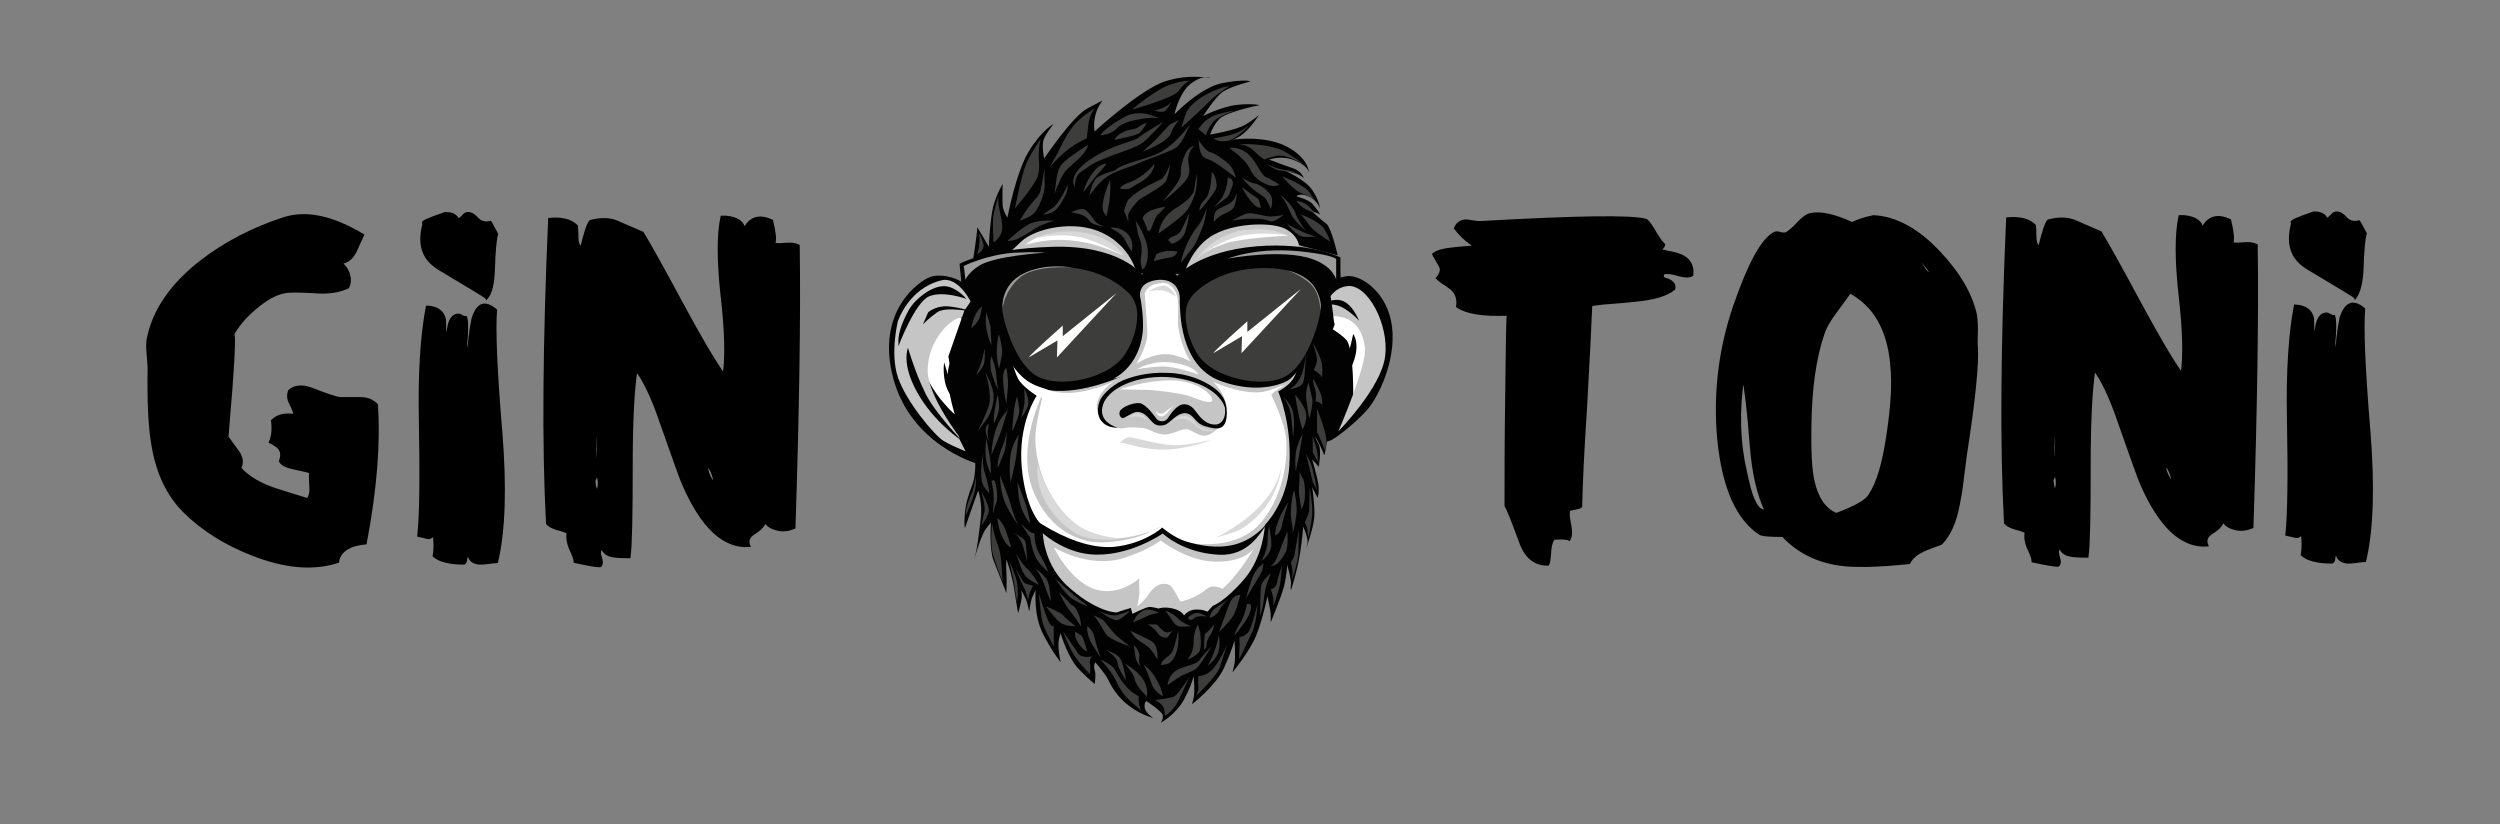 <?xml version="1.0" encoding="utf-8"?>
<!-- Generator: Adobe Illustrator 24.1.3, SVG Export Plug-In . SVG Version: 6.00 Build 0)  -->
<svg version="1.1" id="Ebene_1" xmlns="http://www.w3.org/2000/svg" xmlns:xlink="http://www.w3.org/1999/xlink" x="0px" y="0px"
	 viewBox="0 0 470 155" style="enable-background:new 0 0 470 155;" xml:space="preserve">
<rect x="0" y="0" width="470" height="155" fill="#808080" stroke="none"/>
<style type="text/css">
	.st0{stroke:#000000;stroke-width:0.5;stroke-miterlimit:10;}
	.st1{fill:#020202;}
	.st2{fill:#FFFFFF;}
	.st3{fill:#C6C5C5;}
	.st4{fill:#D9D9D9;}
	.st5{fill:#3D3D3C;}
	.st6{fill:#9C9C9A;}
</style>
<g>
	<path class="st0" d="M66.6,47.6c-0.6,1.1-1.5,1.7-2.6,1.8c0.7,0.5,1.2,1.2,1.5,2c0.3,0.9,0.3,1.8-0.1,2.6c-1.5,0.7-3.5,1.1-6,0.9
		c-3.2-0.2-5.2-0.2-5.9,0c-1.7,0.3-3.5,1.3-5.6,3.1c-1.9,1.6-3.3,3.3-4.2,5c0.5-1,0.2,5.4-1,19.2c0-0.1,0.6,0.8,2,2.7
		c0.8,1.1,0.9,2.2,0.4,3.1c1.2,1.4,3,2.6,5.5,3.6c0.7,0.3,3,1,7.2,2.3c0.5-0.5,0.7-1.3,0.6-2.4c-0.1-1.5-0.1-2.4,0-2.7
		c-0.3-0.2-1.4-0.4-3.2-0.8c-1.4-0.3-2.2-0.7-2.5-1.3c0.3-0.9,0.3-1.6,0-2.1c-0.2-0.5-0.9-1-1.9-1.5c0.5-1.1,0.6-2.5,0.4-4
		c1-1,2.4-1.3,4.2-1c0-0.5-0.3-1.3-0.8-2.3c-0.4-0.7-0.5-1.5-0.2-2.3c1-0.9,2.4-1,4.1-0.4c2.8,1.1,4.6,1.7,5.4,1.8h3.9
		c1.2,0,2.2,0.4,3,1.2c0.5,7.3-0.2,16-2.1,26c-3.1,0.3-4.9,1.5-5.2,3.5c-4.7,1.5-10,1-16.1-1.4c-5.1-2-9.4-4.7-12.8-8.1
		c-3-3-5-7.1-5.9-12.5c-0.6-3.4-0.8-8.2-0.7-14.5c0-0.4-0.1-1.3-0.2-2.7c-0.1-1-0.1-1.9,0-2.5c1-5.4,4.4-10.4,10.1-14.8
		c4.4-3.4,9.6-6.1,15.4-8c4.3-1.4,9.2-0.3,14.9,3.1C67.1,46.5,66.7,47.6,66.6,47.6z"/>
	<path class="st0" d="M93.2,58.3c-0.3,3.5,0,11.2,1,23.1c0.8,10.1,0.6,18.2-0.8,24.2c-0.3,0-0.9,0.1-1.7,0.2
		c-0.7,0.1-1.2,0.1-1.6,0.1c-1.1-0.1-1.8-0.6-2-1.7c-0.3,0-0.4,0.3-0.5,0.8c0,0.6-0.2,0.9-0.4,0.9c-2.7,0-4.6-0.5-5.6-1.4
		c0.2-1.1,0.2-2.5,0-4.3c-0.2,0.6-0.6,0.9-1.1,0.9c-0.1,0-0.4-0.1-0.8-0.2c-0.4-0.1-0.7-0.1-1-0.2c0.4-3.7,0.5-10.9,0.3-21.5
		c-0.2-9.2,0.3-16.3,1.3-21.5c1.9,0.1,3,0.9,3.3,2.4c0-0.3,0,1.2,0.1,4.2c0.1-0.2,0.4-1.2,0.7-3.1c0.3-1.3,0.9-2,1.8-2
		c0.2,0,0.4,0.1,0.7,0.3c0.2,0.1,0.5,0.2,0.7,0.2c0.2,0.8,0.2,2,0.1,3.6c-0.2,1.5-0.1,2.7,0.2,3.5c0.1-0.4,0.3-1.5,0.4-3.1
		c0.2-1.7,0.4-2.9,0.6-3.8C89.8,57.1,91.1,56.6,93.2,58.3z M91.5,56c-0.1-0.2-3-1.9-8.5-5.2c-1.6-0.9-2.7-2-3.2-3.2
		c-0.7-1.5-0.7-3.4-0.1-5.6c-0.6-0.2,0.8-0.8,4-1.9c1.3,0,2.1,0.4,2.4,1.3c0.2-0.1,0.5-0.3,0.9-0.7c0.3-0.4,0.6-0.6,1-0.6
		c0.6,0,1.2,0.4,1.8,1.1c0.6,0.6,1.4,0.8,2.3,0.6c0-0.3,0.4,0.5,1.3,2.2c-0.3,1-0.5,3.2-0.6,6.6C92.7,53.3,92.3,55.1,91.5,56z"/>
	<path class="st0" d="M142,41.1c0.9-0.3,2-0.1,3.1,0.4c0.5,2.1,0.7,3.5,0.4,4.3c0.3,0.2,1,0.2,2.1,0.1c1.1-0.1,1.9,0,2.5,0.3
		c0.2,13.7-0.1,31.3-0.8,53c-1,0.4-2.1,0.6-3.2,0.3c-1.2-0.3-1.9-0.8-2.3-1.6c-0.1,0.7-0.7,1.5-2,2.3c-1,0.6-1.4,1.4-1,2.4
		c-4.7,0.3-8.8-3.5-12.3-11.5c-0.5-1.1-1.9-5.1-4.3-11.9c-1.6-4.7-3.2-7.9-4.6-9.7c-0.6,3.8-0.9,9.9-0.9,18.2c0,9-0.1,14.7-0.4,17
		c-1.6,0-2.7-0.1-3.2-0.2c-1-0.2-1.6-0.7-1.9-1.5c-0.5,0.3-0.6,0.9-0.3,1.8c0.3,0.9,0.2,1.4-0.1,1.6c-0.8,0-2.4-0.3-4.7-0.8
		c0-0.4-0.3-1.3-0.9-2.5c-0.4-1-0.6-2-0.4-3c-0.2-0.1-0.9-0.4-2.1-0.7c-0.9-0.3-1.5-0.6-1.8-1c-0.8-15-0.6-34.1,0.4-57.2
		c2.3-0.2,4,0.2,5.1,1.3c0,0.1,0.1,0.8,0.1,2.1c0,1,0.3,1.8,0.8,2.1c0.7-3,1.3-4.7,1.7-5.1c1.9-0.5,3.7-0.5,5.2,0.2
		c3,1.3,4.6,2,4.6,2c1.4,2.3,3.9,6.8,7.5,13.5c3.1,5.7,5.6,10.1,7.8,13.2c0.5-3.2,0.4-8.3-0.4-15.1c-0.7-6.5-0.7-11.4,0-14.6h0.8
		c2.1,0.2,3.3,1,3.4,2.5C140.4,42.1,141.1,41.4,142,41.1z M112.1,92.2c0.1,0.2,0.3,0.1,0.4-0.3c0.3-1.1,0.1-2.2-0.4-3.3
		c0,0.8-0.1,1.3-0.4,1.7C111.7,91.3,111.9,91.9,112.1,92.2z M112.5,83c0-1.9-0.1-2.8-0.5-2.8c0,0.3,0,1.7-0.1,4.4
		c0,1.9,0.1,2.8,0.5,2.8C112.4,87.1,112.5,85.6,112.5,83z M132.8,87.4c0.1,1.5,0.7,2.8,1.7,3.8C134.2,89.1,133.6,87.8,132.8,87.4z"
		/>
</g>
<g>
	<g>
		<path class="st0" d="M311.2,43.8c0.6,1,1.1,1.7,1.6,2.2c-0.1,0.6-0.6,0.9-1.5,0.8c0.5,0.2,1.3,0.4,2.3,0.6
			c1.1,0.2,1.8,0.4,2.3,0.6c1.6,0.6,2.4,1.9,2.2,3.7c-0.5,0.3-1.3,0.3-2.4,0c-1.2-0.4-2.2-0.5-2.9-0.4c-0.3,0.4-0.3,0.7-0.2,0.9
			c0.1,0.1,0.4,0.3,0.9,0.4c1,0.4,1.4,1,1.2,1.7c-1.3,1.1-3.8,1.9-7.5,2.2c-0.6,0.1-2.1,0.2-4.4,0.4c-1.7,0.1-2.9,0.3-3.7,0.4
			c-0.2,4.5-0.5,11-1,19.6c-0.5,7.5-0.8,13.7-0.9,18.3c-0.2,0.2-0.6,0.3-1.2,0.4c-0.6,0.1-1,0.2-1.1,0.4c-0.1,0.6,0,1.6,0.3,3
			c0.2,1.2,0.1,2-0.3,2.6c0.3-0.3-0.5-0.5-2.7-0.4c-0.4,0.3-0.7,1.1-0.8,2.2c-0.1,1.5-0.2,2.4-0.4,2.7c-2.5,0-4.2-1.4-5.2-4.3
			c-1.5-4.1-2.4-6.3-2.7-6.7c0-5.5,0-11.8,0.1-18.6c0.1-9.7,0.2-15.5,0.3-17.4c-4.6,0.2-7.8-0.3-9.5-1.5c0.2-1.4-0.2-2.6-1.2-3.4
			c-0.2-0.1-0.6-0.5-1.3-0.9c-0.6-0.4-1-0.7-1.3-1c0.7-0.8,0.9-1.6,0.6-2.2c-0.9-1.6-1.4-2.4-1.3-2.3c0.7-0.6,2.1-0.9,4.1-1.1
			c2.3-0.2,3.6-0.3,3.8-0.4c-1.7-1-2.9-2.2-3.8-3.4c0.4-1,1.2-1.4,2.1-1.4c0.2,0,0.7,0.1,1.3,0.2c0.6,0.1,1,0.1,1.4,0.1
			c18-1,28.3-1.2,31.1-0.4C310,41.8,310.5,42.6,311.2,43.8z"/>
		<path class="st0" d="M364.6,47.5c3.6,3.8,5.9,7.7,6.8,11.6c0.1,0.6,0.2,1.5,0.2,2.8c0,1.6-0.1,2.7,0,3.4
			c0.2,3.3-0.5,10.1-2.1,20.4c-0.1,0.8-0.3,2.4-0.6,4.7c-0.2,1.9-0.5,3.4-0.7,4.4c-0.6,3.3-1.7,5.8-3.3,7.4
			c-0.3,0.1-0.9,0.3-1.7,0.6c-0.7,0.3-1.3,0.5-1.7,0.7c-1.2,0.6-2.1,1.3-2.6,2.3c-5.9,0.6-10.2,0.7-13,0.3
			c-4.3-0.6-7.9-2.4-10.7-5.4c-2.2,0-3.6-0.1-4.2-0.3c-4.4-2.8-7-8.8-7.9-17.7c-0.8-8.6,0.2-17,3-25.2c2.8-8.1,5.3-12.6,7.6-13.7
			c0.2-0.1,0.5-0.1,1.1,0.1c0.5,0.1,0.9,0.1,1.2-0.1c0.6-0.4,1.4-1.1,2.3-2.1c0.8-0.8,1.5-1.3,2.1-1.4c1.9-0.4,4.5,0.2,7.8,1.7
			c0.8-0.4,2.1-0.9,4-1.3C356.4,40.9,360.6,43.2,364.6,47.5z M329.5,93.6c0.7,1.8,1.5,2.6,2.5,2.4c-1.4-2.9-2.4-7-2.8-12.3
			c-0.5-6.5-1-10.8-1.5-13c-1,6.6-0.8,12.6,0.5,18.1C328.7,91.1,329.1,92.7,329.5,93.6z M354.9,81.8c0.8-5.3,1.1-9.7,0.7-13.4
			c-0.6-6.5-3.2-11-7.8-13.5c-0.3,0.4-1.2,1.7-2.7,3.7c-1.2,1.6-2,3-2.4,4.3c-1.5,4.4-2.3,10.1-2.4,16.9c-0.1,4.9,0.1,8.3,0.5,10.3
			c0.7,3.4,2.1,5.6,4.4,6.6c3.5-1.3,5.7-2.5,6.3-3.6C353,90.9,354.1,87.2,354.9,81.8z M361.8,49.6c-0.7-0.9-1.3-1.3-1.8-1.3
			c0.4,0.3,0.9,0.9,1.5,1.9c0.5,0.9,1.1,1.4,1.8,1.7C363,51.2,362.5,50.4,361.8,49.6z"/>
		<path class="st0" d="M416.1,41c0.9-0.3,2-0.1,3.1,0.4c0.5,2.1,0.7,3.5,0.4,4.3c0.3,0.2,1,0.2,2.1,0.1c1.1-0.1,1.9,0,2.5,0.3
			c0.2,13.7-0.1,31.3-0.8,53c-1,0.4-2.1,0.6-3.2,0.3c-1.2-0.3-1.9-0.8-2.3-1.6c-0.1,0.7-0.7,1.5-2,2.3c-1,0.6-1.4,1.4-1,2.4
			c-4.7,0.3-8.8-3.5-12.3-11.5c-0.5-1.1-1.9-5.1-4.3-11.9c-1.6-4.7-3.2-7.9-4.6-9.7c-0.6,3.8-0.9,9.9-0.9,18.2c0,9-0.1,14.7-0.4,17
			c-1.6,0-2.7-0.1-3.2-0.2c-1-0.2-1.6-0.7-1.9-1.5c-0.5,0.3-0.6,0.9-0.3,1.8c0.3,0.9,0.2,1.4-0.1,1.6c-0.8,0-2.4-0.3-4.7-0.8
			c0-0.4-0.3-1.3-0.9-2.5c-0.4-1-0.6-2-0.4-3c-0.2-0.1-0.9-0.4-2.1-0.7c-0.9-0.3-1.5-0.6-1.8-1c-0.8-15-0.6-34.1,0.4-57.2
			c2.3-0.2,4,0.2,5.1,1.3c0,0.1,0.1,0.8,0.1,2.1c0,1,0.3,1.8,0.8,2.1c0.7-3,1.3-4.7,1.7-5.1c1.9-0.5,3.7-0.5,5.2,0.2
			c3,1.3,4.6,2,4.6,2c1.4,2.3,3.9,6.8,7.5,13.5c3.1,5.7,5.6,10.1,7.8,13.2c0.5-3.2,0.4-8.3-0.4-15.1c-0.7-6.5-0.7-11.4,0-14.6h0.8
			c2.1,0.2,3.3,1,3.4,2.5C414.5,42,415.2,41.3,416.1,41z M386.2,92.1c0.1,0.2,0.3,0.1,0.4-0.3c0.3-1.1,0.1-2.2-0.4-3.3
			c0,0.8-0.1,1.3-0.4,1.7C385.9,91.2,386,91.8,386.2,92.1z M386.6,82.8c0-1.9-0.1-2.8-0.5-2.8c0,0.3,0,1.7-0.1,4.4
			c0,1.9,0.1,2.8,0.5,2.8C386.5,86.9,386.6,85.5,386.6,82.8z M406.9,87.2c0.1,1.5,0.7,2.8,1.7,3.8C408.3,89,407.7,87.7,406.9,87.2z"
			/>
		<path class="st0" d="M444.4,58.1c-0.3,3.5,0,11.2,1,23.1c0.8,10.1,0.6,18.2-0.8,24.2c-0.3,0-0.9,0.1-1.7,0.2
			c-0.7,0.1-1.2,0.1-1.6,0.1c-1.1-0.1-1.8-0.6-2-1.7c-0.3,0-0.4,0.3-0.5,0.8c0,0.6-0.2,0.9-0.4,0.9c-2.7,0-4.6-0.5-5.6-1.4
			c0.2-1.1,0.2-2.5,0-4.3c-0.2,0.6-0.6,0.9-1.1,0.9c-0.1,0-0.4-0.1-0.8-0.2c-0.4-0.1-0.7-0.1-1-0.2c0.4-3.7,0.5-10.9,0.3-21.5
			c-0.2-9.2,0.3-16.3,1.3-21.5c1.9,0.1,3,0.9,3.3,2.4c0-0.3,0,1.2,0.1,4.2c0.1-0.2,0.4-1.2,0.7-3.1c0.3-1.3,0.9-2,1.8-2
			c0.2,0,0.4,0.1,0.7,0.3c0.2,0.1,0.5,0.2,0.7,0.2c0.2,0.8,0.2,2,0.1,3.6c-0.2,1.5-0.1,2.7,0.2,3.5c0.1-0.4,0.3-1.5,0.4-3.1
			c0.2-1.7,0.4-2.9,0.6-3.8C441,57,442.4,56.4,444.4,58.1z M442.8,55.9c-0.1-0.2-3-1.9-8.5-5.2c-1.6-0.9-2.7-2-3.2-3.2
			c-0.7-1.5-0.7-3.4-0.1-5.6c-0.6-0.2,0.8-0.8,4-1.9c1.3,0,2.1,0.4,2.4,1.3c0.2-0.1,0.5-0.3,0.9-0.7c0.3-0.4,0.6-0.6,1-0.6
			c0.6,0,1.2,0.4,1.8,1.1c0.6,0.6,1.4,0.8,2.3,0.6c0-0.3,0.4,0.5,1.3,2.2c-0.3,1-0.5,3.2-0.6,6.6C444,53.2,443.5,54.9,442.8,55.9z"
			/>
	</g>
</g>
<g>
	<path class="st1" d="M183.5,87.1c0,0-12.3-3.5-15.6-16.1c-3.3-12.6,5-18.2,6.9-18.9s5.2-0.1,7.2,1.8c2,1.9,2.4,3.1,2.4,3.1
		s-2,2.5-2.1,4c-0.1,1.5-0.1,1.5-0.1,1.5l2.3-1.5c0,0,0.6,2.1,0,5s-2.3,7.2-2.3,7.2l2.5-3.8c0,0,0.9,4.9,0,7.8s-2.1,4.9-2.2,5.9
		c-0.2,0.9-0.2,0.9-0.2,0.9l2.8-4L183.5,87.1z"/>
	<path class="st1" d="M246.8,63.2c0,0,1.3-3.8,1.6-5.6c0.3-1.8,0.3-3.3,0.3-3.3s2.3-2.3,4.8-2.4c2.5-0.1,7.4,3.1,8.2,9.5
		s-2.6,13.4-4.8,15.8c-2.2,2.4-5.2,4.7-6.2,5.3c-0.9,0.6-1.8,0.6-1.8,0.6s0.1-2.8-0.3-4.2c-0.3-1.4-1.3-3.1-1.3-3.1s1.7,1.3,1.9,1.8
		c0.3,0.5-0.3-3-1-4.8c-0.8-1.8-1.6-2.6-1.6-2.6l2.3,1.9c0,0-0.1-4.3-0.8-5.8C247.6,64.7,246.8,63.2,246.8,63.2z"/>
	<path class="st2" d="M179.5,77.9c-0.3-0.2-6-5.5-6-10.3s4.1-8.8,5.6-8.9c1.5,0,2.9,2.9,2.6,4.7c-0.4,1.8-2.9,3-3.4,5.9
		C177.7,72.2,179.5,77.9,179.5,77.9z"/>
	<path class="st2" d="M251.6,59.4c0,0,5.5,0.3,5.8,5.4s-3,10.3-3,10.3s0.2-9.6-1.3-11.2c-1.4-1.6-4.4-2.8-4.8-4
		C248,58.8,251.6,59.4,251.6,59.4z"/>
	<path class="st3" d="M168.8,60.4c0,0-1.5,6,0,10.5c1.5,4.5,6.8,10.9,8.6,12c1.8,1.1,5.5,2.5,5.5,2.5s-8.6-10.1-8.5-15.9
		c0.1-5.8,4.7-10,6.5-9.8c1.8,0.2,1.8-2.6,1.8-2.6s-2.4-5.2-5.7-4.4C170.8,54.2,168.8,60.4,168.8,60.4z"/>
	<path class="st3" d="M248.4,59.7c0,0,0.9-5.4,4.8-5.9c3.9-0.6,8,7.3,7.2,13.2c-0.7,5.9-8.8,14.1-8.8,14.1s5.5-12.6,5-15.8
		C255.6,57.5,248.4,59.7,248.4,59.7z"/>
	<path class="st1" d="M181.7,56.2c0,0-1.9-2.3-4.1-2.4c-2.3-0.1-5.4,2.2-6.7,4.4c-1.3,2.3-2,4.5-2,5.7s0,1.2,0,1.2s3.1-8.3,5.8-9.4
		S181.7,56.2,181.7,56.2z"/>
	<path class="st1" d="M170.7,65.4c0,0-1.3,2.9,1.7,8.3c3.2,5.8,8.5,9.2,8.5,9.2s-5.2-5.3-7-9.1C172,69.9,170.7,65.4,170.7,65.4z"/>
	<path class="st1" d="M174.5,58.7c0,0,1.5-1.3,3.8-1.1c2.3,0.2,5,1.1,5,1.1s-5.4-1.2-7.1,0c-1.7,1.2-2.7,2.3-2.7,2.3L174.5,58.7z"/>
	<path class="st1" d="M248.4,57.6c0,0,1.7-1.7,3.8-1.1c2.1,0.6,3.3,3.8,3.3,3.8s-0.8-1-2.6-2.2C250.4,56.5,248.4,57.6,248.4,57.6z"
		/>
	<path class="st1" d="M177.5,68.1c0,0-0.5,3.2,0.9,5.7c1.4,2.4,3.3,2,3.3,2s-1.6-1.6-2.4-2.8C178.5,71.8,177.5,68.1,177.5,68.1z"/>
	<path class="st1" d="M254.4,62.8c0,0,1.4,1.7,0,5.4c-1.4,3.6-3.6,4.4-3.6,4.4s1.6-3,2.3-4.9S254.4,62.8,254.4,62.8z"/>
	<path class="st1" d="M185.9,59.5c0-0.4,0-6.1,2.4-8.5c2.5-2.4,14.7-2.9,16.4-2.5c1.8,0.4,6,2,9.2,5.5c3.1,3.5,3.7,9,3.7,9l-4,10.8
		l-10.4,5.7h-6.4l-6.9-8L185.9,59.5z"/>
	<path class="st1" d="M225.6,70.5l-4.7-9.8c0,0,0-7.5,4.1-9.7c4.1-2.2,15.6-5.4,20.5-3.9c4.9,1.5,5,13.2,5.4,13.8
		c0.4,0.6-8.7,15.3-10.7,15.6C238.2,76.8,225.6,70.5,225.6,70.5z"/>
	<path class="st3" d="M193.7,101.5c-0.1,0.3,8.7,12.6,11.5,14.1s20.2,0.8,20.2,0.8l12.6-9.8l1.7-7l-1.5-0.5h-0.5
		c0,0-2.6,2.5-4.5,2.8c-1.9,0.4-5.8,0.8-7.9,0.3c-2.1-0.4-5-1.5-5.7-1.9c-0.7-0.4-1.2-0.8-1.2-0.8s-2.4,1.7-3.9,2.3
		c-1.5,0.6-5.1,1.9-8.4,1.9c-3.3-0.1-6.3-1.1-7.4-1.5c-1.1-0.4-4.6-2.3-4.6-2.3L193.7,101.5z"/>
	<path class="st3" d="M188.2,94.8c0,0-0.1-10.3,0-11.9c0.1-1.7,3.6-6,3.6-6l-3.6-4.9v-4.5l0.9-1.3c0,0,2,6.4,8.4,7.2
		c6.2,0.7,13.2-2.6,13.8-2.8c0,0,1.4-2,8.8-1.2c5.1,0.6,7.7,5.7,11,6.4c3.3,0.7,9.4-2.7,11.5-4.3c1.7-1.4,1.9-2.4,1.9-2.4l1.4,3.4
		l-1.3,5.7l-0.1,14.5l-2.5,9.4l-6.4,5.7l-5.9,1.9l-19.7,3.6l-11.9-3.4l-6.5-6.4l-2.9-4.8L188.2,94.8z"/>
	<path class="st3" d="M209.3,71.2c0,0,4.7-2,5.5-8.5c0.4-3.4-0.6-8.4-1.3-10.1c-0.6-1.7,5.4-0.9,6-0.8c0.5,0.1,2.8,0.4,2.8,0.4
		s-0.6,3.7-0.5,4.8c0.1,1.1-0.2,11.7,7.6,14.6c7.6,2.8,12.6,0.2,13.2-0.4c3.4-3.2,2.8-5.5,2.8-5.5v5.1l-4.3,4.9l-4.4,1.5h-4.6
		l-8.9-5.8l-6.4-1.7L209.3,71.2z"/>
	<path class="st3" d="M190,44.9l-1.6,4c0,0,15.5-2.8,21.1,0.4c2.6,1.5,4,3.4,4,3.4l0.4-6.2l-7.6-5.2l-9.2-1.6L190,44.9z"/>
	<path class="st3" d="M220.8,45.4c0,0.2,1.4,7.2,1.4,7.2s8.5-6.3,15.6-6.2c5.5,0.1,7.3-0.1,7.3-0.1l-1.9-4.5l-7.6-3.4l-7.4,1.3
		L220.8,45.4z"/>
	<path class="st2" d="M226,47.8c0.2-0.2,4.6-4,7.3-4.4c4.5-0.6,8.9,0.9,8.9,0.9s-8.4,0.4-11.6,1.4c-4.4,1.4-5.6,3-5.6,3L226,47.8"/>
	<path class="st2" d="M192.8,46c0,0,3.5-3.5,10.9-1.6c4.5,1.1,7.2,3.6,7.2,3.6s-5.4-3-12-2.9C196,45.1,192.8,46,192.8,46z"/>
	<path class="st4" d="M194.8,44.8c0,0,4.3-2.3,10.2-0.8c4.8,1.2,6.3,4.1,6.3,4.1s-4.4-2.5-7.7-3.4C199,43.6,194.8,44.8,194.8,44.8z"
		/>
	<path class="st4" d="M225,48.7c0,0,2.7-4.3,8.3-5.3c5.5-1,8.6,0.8,8.6,0.8s-6.5-1-10.8,0.8C226.8,46.8,225,48.7,225,48.7z"/>
	<path class="st2" d="M198.1,102.9c0,0,6.6,4.1,13.2,2c4.7-1.5,6.9-3.3,6.9-3.3s4.9,3.9,10.3,4c6.8,0.1,7.8-3.5,7.8-3.5
		s-2.8,5.4-6.5,8.6c0,0-1.6-1-2.9,0c-2.4,2-5,2.4-5,2.4s-1.4-2.8-2-3.1c-1.2-0.6-2.7-0.1-3.8,1.5c-1,1.6-2.3,2.5-2.3,2.5
		s0.5-2.1,0.4-3.2c-0.1-1.1,0-2.1,0-2.1s-3.6,3.5-8.3,2.1C201.2,109.3,198.1,102.9,198.1,102.9z"/>
	<path class="st2" d="M213.6,68.4c0,0,2.2-3.3,2.1-5.9c-0.1-2.6-0.5-7.3-0.5-7.3s0.4-1.6,2.5-1.9c1.3-0.2,2.1-0.3,3.2,1.4
		c1,1.6,0.4,4.5,0.6,6.6c0.4,3,1.6,5.7,2.3,6.6c0.3,0.3-2.5-1.5-5.1-1.3C216.2,66.7,213.6,68.4,213.6,68.4z"/>
	<path class="st2" d="M210.5,73.2c0,0,4.7-1.7,9.7-1.7c5,0,8,2.9,7.7,3.8c-0.3,0.9-3.8-0.7-4.5-0.9c-0.6-0.3-6.1-1.1-7.7-1.1
		S210.5,73.2,210.5,73.2"/>
	<path class="st2" d="M213.8,69.4c0,0,2.7-1.8,6.8-1.2c4.1,0.6,4.7,2.2,4.7,2.2s-4.4-1.6-6.9-1.5C215.9,69,213.8,69.4,213.8,69.4z"
		/>
	<path class="st2" d="M195.6,99.1c0,0-9.5-9.9-6.1-18.1s0.7-12.6,0.7-12.6s1.7,3.2,5.1,4.3c7.1,2.3,8.7,4.6,11.9,5.8
		c0.6,0.2,1,1.2,1.8,1.9c1.8,1.7,4.6,3.6,9.4,3.6c9.5,0,9.7-2.7,13.8-6.8c2.9-2.9,6.7-5.3,10.5-2.3c2.7,2.1-0.8,22.2-3.8,23.7
		c-3,1.5-4.7,5-11.1,4.4c-6.4-0.6-9.4-3.9-9.4-3.9s-1.5,3.4-9,4.2C202,104.2,195.6,99.1,195.6,99.1z"/>
	<path class="st2" d="M205.4,79.5"/>
	<path class="st2" d="M207.7,79.6c0,0,2.1,1.2,3.5,0.9c1.4-0.3,2.9-0.1,3.8,0c1,0.1,2.4,1.2,4,1.2c1.7-0.1,2.5-0.9,3.9-1
		s2.8,2.2,5,0.7c1.6-1.1,2.6-3,2.6-3l-4.3,8.5l-12.3,1.6l-3.3-0.9l-2.3-2.5l-0.6-1.5V79.6z"/>
	<path class="st3" d="M194.2,92.2c2.5,6.3,6.8,8.7,10.2,9.5s9.3-0.4,11.3-1.5s2.4-1.1,2.4-1.1s-11.9,6.1-18.1-2.3
		c-6.2-8.2-5.4-15-5.2-16.4c0.3-2.2,1.4-6.8,1.4-6.8l0,0C196.2,73.7,190.9,83.8,194.2,92.2z"/>
	<path class="st3" d="M222.6,101.9c0,0,9.3,2.2,14.3-3.5c5-5.7,5.4-13.9,4.7-17.2s-3.1-8-3.1-8l2-0.4c0,0,4.5,7.1,3.1,15.9
		c-1.4,8.7-5.2,13-10.2,14.3C228.3,104.2,222.6,101.9,222.6,101.9z"/>
	<path class="st2" d="M193.3,71.8c0,0,4.2,2.8,9.6,1.9c5.6-1,7.6-2.7,7.6-2.7s-2.6,1.4-3.6,3.2c-2.8,4.9,3.6,6.7,3.6,6.7l-9.8-0.2
		l-3.1-3.9L193.3,71.8z"/>
	<path class="st2" d="M229.3,80.9c0,0,1.9-1.8,1.3-4.6c-0.6-2.8-2.5-4.5-2.5-4.5s6.5,3,10.5,1.6c1.8-0.7,3-1.1,3-1.1
		s-2.4,1.5-2.5,1.8c-0.1,0.3-0.6,1.3-0.6,1.3l-2.4,4.5L229.3,80.9z"/>
	<path class="st2" d="M217.2,77.3c0,0,0.4,0.9,1,1s1.2-0.6,1.5-1s1.1-1.1,1.1-1.1s-1.4,0.9-1.7,1.2s-0.8,0.5-1.3,0.3
		C217.4,77.4,217.2,77.3,217.2,77.3z"/>
	<path class="st4" d="M223.2,47.4c0,0,2-0.5,2.2-1.7c0.3-1.2-0.4-2.2-0.4-2.2s0.4,0.8-0.2,1.9C224.3,46.7,223.2,47.4,223.2,47.4z"/>
	<path class="st4" d="M195.1,87.3c0,0-1.4,7,6.7,12.7c3.2,2.2,9,1.3,9.4,1.3c0.4,0-5.2-0.2-8.5-2.5
		C197.1,94.8,195.1,87.3,195.1,87.3z"/>
	<path class="st4" d="M228.5,101.1c0,0,3.9-1,5.1-1.8C241,94.5,241,87,241,87s0,6.3-9,12.1C229.4,100.8,228.5,101.1,228.5,101.1z"/>
	<path class="st4" d="M212.1,78.4c0,0,1.1-0.7,2-0.6c0.8,0.1,1.8,1.2,1.8,1.2s-1-0.6-2-0.7C212.9,78.3,212.1,78.4,212.1,78.4z"/>
	<path class="st4" d="M220.4,79c0,0,1.6-1,2.5-0.8s1.4,0.7,1.8,1.3s1.6,1.2,2.6,1.3c1,0.1,1,0.1,1,0.1s-1.2,0.5-2.5-0.2
		c-1.3-0.7-1.7-1.6-2.7-1.8C222.2,78.5,220.4,79,220.4,79z"/>
	<path class="st4" d="M215.9,54.8c0,0,1.5-1,2.7-1.1c1.6,0,2.5,2.1,2.5,2.1s-1.4-1.1-2.7-1.2S215.9,54.8,215.9,54.8z"/>
	<path class="st4" d="M210.5,83.3c0,0,0.2-0.2,1.6,0.2c1.4,0.4,5.1,1.5,9.5,0.8c4.3-0.7,6-1.6,6-1.6s-4.1,1.1-7,1
		c-2.9-0.1-7.5-1.5-8.3-1.5C211.5,82.2,210.5,83.3,210.5,83.3z"/>
	<path class="st1" d="M193.2,97.4c0,0,4.6,6.1,11.7,6.8c7.1,0.7,13.7-3.9,13.7-3.9s3.8,3.7,10.7,4c5.4,0.2,7.7-4.2,8.6-5.4
		c0.2-0.4,0.1-0.3,0.1-0.3s-2.1,2.7-5.6,3.7c-3.5,1-7.1,0.2-9.4-0.5c-2.3-0.7-4.5-2.6-4.5-2.6s-3.3,3-9,3.6
		c-4.4,0.4-9.3-1.6-13.4-4.1c-1.3-0.8-2-1.1-3-2.4L193.2,97.4z"/>
	<path class="st1" d="M214.8,52.4c0,0,1.2-1.5,2.7-1.6c1.5-0.1,3.3,1.5,3.3,1.5s-2-1-3.1-0.7C216.6,51.9,214.8,52.4,214.8,52.4z"/>
	<path class="st1" d="M183.3,85.9c0,0,0.3,3.1-0.5,5.2c-0.8,2.1-1.3,3.8-1.4,5.5c-0.2,1.8,0,2.7,0,2.7s1.5-4.3,2-5.7
		c0.5-1.4,0.5-1.4,0.5-1.4s0.8,2.3,0.5,5.1c-0.3,2.8-0.7,5.7-1,6.9c-0.3,1.2-0.3,1.2-0.3,1.2s1.2-4.5,2.2-5.9c1-1.3,1-1.3,1-1.3
		s-0.4,4.9,0.5,7.2s2.4,6.1,2.4,6.1s0.1-2.3,0-4c-0.1-1.8,0-2.3,0-2.3s1.1,2.7,1.6,6.4c0.6,3.7,0.6,3.7,0.6,3.7s0.8-2.6,0.7-3.5
		s-0.2-0.9-0.2-0.9s1,1.4,1.3,2.8c0.3,1.3,0.3,1.3,0.3,1.3s0.2-1.9,0.6-2.8c0.4-0.8,0.6-1.3,0.6-1.3s-0.4,4.7,1.3,8.1
		c1.7,3.4,3.4,5.5,3.4,5.5s-0.3-1.3-0.4-2.8s0.4-2.6,0.4-2.6s1.4,4.7,3.5,6.8c2.1,2.1,2.9,2.7,2.9,2.7s0.3-1.8,0-2.6
		c-0.3-0.8,0.1-1.5,0.1-1.5s1.9,2.1,2.5,3.4c0.6,1.3,1.9,3.4,4,4.9c2.1,1.6,4.4,2.2,4.4,2.2s-1.5-1-1.6-2c-0.1-1,0.3-1.2,0.3-1.2
		s3,1.9,3.1,2.7c0.1,0.8-0.4,1.4-0.4,1.4s2.9-1.6,4.4-4.4s1.8-4.4,1.8-4.4s0.3,2.9,0,4.1c-0.3,1.2-0.3,1.2-0.3,1.2s4.5-3.5,6-6.8
		s2-5.2,2-5.2s0.2,3.3,0,4.3c-0.2,1-0.4,1.7-0.4,1.7s3.2-3.8,4.5-7c1.3-3.3,2.1-7.5,2.1-7.3c0,0.3,0.6,2.7,0.6,3.5
		c0,0.8,0,1.4,0,1.4s2-4.8,2.5-6.8c0.5-2,0.6-4,0.6-4s0.8,2.8,0.7,3.6s0,1.2,0,1.2s0.9-2.7,1.5-5.8c0.6-3.1,0.8-6.2,0.8-6.2
		s1,2.2,0.8,3.1s-0.2,0.9-0.2,0.9s1.4-3.9,1.5-6s-0.4-5.4-0.4-5.4l1,2c0,0,0.5-1.3,0-3.4c-0.5-2.1-1-3.8-1-3.8s1.2,1.2,1.2,1.4
		c0,0.3,0.6-3.3,0-4.3c-0.6-1-0.6-1.4-0.6-1.4s1.5,2.7,1.6,3.4s0.8-3.4,0.7-4.8s1.2-8.4,1.1-8.9s-1.2-7.7-1.2-7.7l-2.6-1.5
		c0,0-0.8,2.4-1.6,3.1c-0.8,0.8-0.8,0.8-0.8,0.8s-0.3,2.8-1.2,4.4c-0.8,1.6-3,2.7-3,2.7s2.6,5.9,2.1,13.9c-0.4,7-4.6,11.2-4.6,11.2
		s-0.2,5.9-3.9,10.2s-5.9,5-5.9,5L227,115c0,0-0.9-0.5-2.3-0.4s-2.1,1.1-2.1,1.1s-0.4-0.9-2.1-1.3c-1.7-0.4-2.7,0-2.7,0
		s-1.1-0.3-1.7-0.3s-3.2,1.3-3.2,1.3l-0.3-1.1c0,0-2.1,0.6-2.5,0.8c-0.4,0.2-4.4-0.3-9.5-5c-5-4.7-4.6-11.2-4.6-11.2
		s-3.1-2.5-3.9-10.9c-0.8-8.4,2.8-13.6,2.8-13.6s-2.9-1.8-3.6-3.4c-0.7-1.4-1.8-5.7-1.8-5.7s-1.6-3.4-2.1-5.2
		c-0.5-1.8,0.1-4.1,0.1-4.1l-2-3.7l-4.2,6.1l-3,8.6l1.5,9.6l0.6,6l1.5,3L183.3,85.9z"/>
	<path class="st1" d="M182.9,49.1c0,0,0.9-5.7,0.8-6.3c-0.2-0.6,2.2,3.6,2.2,3.6s0.2-4.9,0.8-7.5c0.7-2.6,1.8-4.3,1.8-4.3
		s-0.1,2.9,0,4c0.1,1.2,0.9,2.3,0.9,2.3s1.6-8.6,4.1-12.6s4.6-5,4.6-5s-1.8,2.1-2,3.4s0.2,3.1,0.2,3.1s5.3-7.9,8.1-9.4
		s2.9-1.5,2.9-1.5s-1,1.1-1.4,2.9c-0.4,1.8-0.1,2.9-0.1,2.9s8.6-7.9,13.2-9.4s8.6-0.6,8.6-0.6s-1.3-0.8-3.7,1
		c-2.3,1.8-3.1,5.8-3.1,5.8s4.8-5.1,9.1-5.9c4.3-0.8,5.2-0.3,5.2-0.3s-4,1-5.4,2.1s-3.5,4.4-3.5,4.4s3.5-1.8,6.5-2.1
		c2.9-0.3,4.4,0.1,4,0.1c-0.3,0-6.3,1.3-7.5,2.6c-1.2,1.3-1.7,2.9-1.7,2.9s4.9-0.8,6.7-1.9s2.5-1.8,2.5-1.8s-1.3,2.1-2.8,3.4
		s-2.6,1.3-2.6,1.3s6.2-1,10.5,1.2s4.3,5,4.3,5s-0.1-1.3-2.6-2.3c-2.5-1.1-4.9-0.2-4.9-0.2s2.6,1,4.4,1.6s2.1,1.9,2.1,1.9
		s-0.5-0.7-2.3-1.1c-1.8-0.4-2.3-0.8-2.3-0.8s3.9,1.6,5.6,3.4c1.7,1.8,2.1,4.2,2.1,4.2s-0.6-1.6-2.2-2.3s-2.3,0-2.3,0
		s2.2,0.6,2.9,1.3c0.8,0.8,1.6,2.1,1.6,2.1l-1.7-0.7c0,0,1.9,1.8,2.9,2.5c0.9,0.8,2.1,5.9,2.1,5.9l-7.3-1.9c0,0-0.2-1.9-2.6-3.1
		s-8.9-1.2-13.2,1s-5.8,7.5-5.8,7.5l-8.9-0.1c0,0-1-5-6.4-7.6c-5.4-2.6-12.8-0.8-15.3,1.6s-3.4,3.1-3.4,3.1L182.9,49.1z"/>
	<path class="st1" d="M210.1,80.4c0,0-3.9-1-2.7-4.4c1.2-3.5,7.9-6.1,14.6-4.8c6.6,1.3,8.2,4.7,8.3,5.6c0.2,1.7-0.6,2.9-1.6,3
		c-2.2,0.2-3.4-1.9-3.7-2.2c-0.3-0.3-0.9-1.6-2.4-1.6s-2.8,2.3-3.1,2.7c-0.6,0.8-1.8,0.5-2.1,0c-0.3-0.4-1.9-2.7-3.1-2.9
		c-1.2-0.2-3.6,0.8-3.8,1.6s0.3,1.2,0.6,1.2c0.3,0,1.4-0.8,2.3-1.1c1.7-0.4,2.8,1.5,3.1,1.7c0.3,0.3,0.9,1.1,2.4,0.7
		c1-0.2,2.4-2.5,4.2-2.2c1,0.2,1.6,1.3,2,1.6c0.6,0.6,1.3,0.8,1.7,0.9c1.5,0.4,3.5,1,3.8-1.8c0.2-2.7-0.6-4.2-2.4-5.5
		c-1.8-1.3-4.8-2.7-8.6-2.8c-4-0.2-7.1,0.8-8.7,1.5c-1.9,0.9-3.8,2.7-4.2,3.9c-0.6,1.7-0.2,3.2,0.6,3.9
		C208.3,80.5,210.1,80.4,210.1,80.4z"/>
	<path class="st5" d="M238.9,110.7c0,0,0.5,1.4,0.5,2.2c0,0.8,0,1.1,0,1.1s1-3,1.2-3.9c0.2-0.9,0.4-3.8,0.4-3.8s-0.8,2.4-1,3.5
		C239.6,110.9,238.9,110.7,238.9,110.7z"/>
	<path class="st5" d="M225.3,127.1c0,0-0.1,1.3,0,1.9c0.1,0.7-0.4,1.8-0.4,1.8s3.8-3.6,4.4-5.3c0.6-1.8,1.4-4.3,1.4-4.3
		s-1.6,3.6-2.9,4.8C226.5,127.2,225.3,127.1,225.3,127.1z"/>
	<path class="st5" d="M233,119.8c0,0,0.1,1.9,0,2.7c-0.1,0.8,0,1.4,0,1.4s1.6-3.3,2.5-5.3c0.8-2.1,0.9-5,0.9-5s-1,4.3-1.7,5.2
		C234,119.7,233,119.8,233,119.8z"/>
	<path class="st5" d="M199.9,118.8c0,0,0.8,2.4,2,4.3c1.2,1.9,3,3.6,3,3.6s0.2-1.1,0-1.9c-0.2-0.8,0.4-1.4,0.4-1.4s-2,0.5-2.7-0.7
		C201.9,121.6,199.9,118.8,199.9,118.8z"/>
	<path class="st5" d="M206.9,124c0,0,2,2.1,2.8,3.8c0.8,1.7,1.6,2.9,2.7,3.9s2.2,1.9,2.2,1.9s-0.5-0.8-0.5-1.6c-0.1-0.8,0-1.1,0-1.1
		s-1.4-0.6-2.6-2.1c-1.2-1.4-1.5-2.3-2.1-3.2C208.6,124.7,206.9,124,206.9,124z"/>
	<path class="st5" d="M195.3,111.5c0,0,0.3,3.5,0.6,5.1c0.3,1.6,2.2,4.9,2.2,4.9s0-0.9,0-2v-1.7c0-0.1-0.1-0.1-0.1-0.1
		c-0.2,0.1-0.6,0-1.3-1.9C195.7,113,195.3,111.5,195.3,111.5z"/>
	<path class="st5" d="M184.5,92.4c0,0,0.8,2.7,0.6,3.7c-0.2,1-0.6,2.7-0.6,2.7s1.3-1.7,1.4-2.7C186,95,184.5,92.4,184.5,92.4z"/>
	<path class="st5" d="M190.9,103.9c0.7,1.4,1.1,3.8,2.2,4.7s2.2,1.3,2.2,1.3s-1.4-2.4-2.2-3C192.3,106.3,190.9,103.9,190.9,103.9z"
		/>
	<path class="st5" d="M189.8,105.7c0,0,0.8,3.2,0.9,4.2c0.1,1,0.5,3.2,0.5,3.2s0.3-1.6,0-3.5C190.9,107.8,189.8,105.7,189.8,105.7z"
		/>
	<path class="st5" d="M191.8,109c0,0,0.6,1.2,1,2.1c0.3,0.9,0.5,1.9,0.5,1.9s0-1,0.4-1.8c0.4-0.8,0.5-1.1,0.5-1.1s-1.1-0.2-1.6-0.5
		c-0.4-0.3-1.7-2.8-1.7-2.8L191.8,109z"/>
	<path class="st5" d="M185.2,69.9c0,0,1.4,4,0.7,6.4c-0.8,2.3-2.1,4.8-2.1,4.8s1-1.3,1.7-2.3c0.7-1,1.3-2.6,1.3-4.2
		C186.9,72.9,185.2,69.9,185.2,69.9z"/>
	<path class="st5" d="M189.5,76.9c-0.1,0.3-1.7,1.8-2.4,4.2c-0.7,2.4-0.7,4.4-0.7,4.4s1.5-3.4,2-5C188.9,78.8,189.5,76.9,189.5,76.9
		z"/>
	<path class="st5" d="M191.2,74.5c-0.8,2.5-0.9,6.6-0.9,6.6s1.2-2.5,1.3-3.6C191.7,76.5,191.2,74.5,191.2,74.5z"/>
	<path class="st5" d="M184.9,85.4c-0.4,0.9-0.6,3.8-0.3,5.1c0.3,1.3,1.4,2.2,1.4,2.2s-0.2-1.8-0.8-3.6
		C184.5,87.2,184.9,85.4,184.9,85.4z"/>
	<path class="st5" d="M183.4,89.7c0,0.1-0.3,2.2-0.7,3c-0.4,0.8-1.1,2.9-1.1,3.4s0,0.8,0,0.8s0.8-1.9,1.2-3
		C183.8,91.2,183.4,89.7,183.4,89.7z"/>
	<path class="st5" d="M186.5,98.4c0,0.2-0.4,3.9,0.2,5.9c0.6,2,1.8,5.1,1.8,5.1s-0.1-1.2-0.2-3c-0.1-1.8-0.3-2.9-0.9-4.5
		S186.5,98.4,186.5,98.4z"/>
	<path class="st5" d="M185.4,82.3c0.1,0.1-0.4,2.7,0.1,4.7c0.6,2,0.8,2,0.8,1.9c0-0.1,0-2-0.3-3.5S185.4,82.3,185.4,82.3z"/>
	<path class="st5" d="M189.3,81c0,0-0.2,1.4-0.7,2.6c-0.5,1.2-0.8,2.2-0.9,2.8c-0.2,0.6-0.1,1.6-0.1,1.6s0.8-2,1.3-3.3
		C189.2,83.6,189.3,81,189.3,81z"/>
	<path class="st5" d="M187.6,74.2c-0.1,0.1-0.5,2.2-0.7,3.6c-0.2,1.4,0,1.8,0,1.8s0.8-1.7,0.9-2.7C187.9,75.9,187.6,74.2,187.6,74.2
		z"/>
	<path class="st5" d="M185.9,79.6c0,0.1-0.7,0.4-0.6,1.5c0.2,1.1,0.6,1.8,0.6,1.8s-0.3-1.3-0.2-1.9S185.9,79.6,185.9,79.6z"/>
	<path class="st5" d="M185.1,65.5c-0.1,0.2-0.2,1.4-0.6,2.6s-1,2.4-1,2.4s1-0.9,1.4-1.9S185.1,65.5,185.1,65.5z"/>
	<path class="st5" d="M184.6,57.6c-0.1,0.1-0.9,0.7-1.4,2s-0.6,2.1-0.6,2.1s0.7-0.5,1.2-1.3C184.4,59.7,184.6,57.6,184.6,57.6z"/>
	<path class="st5" d="M185.4,58.7c-0.2,2.1,0,3.1,0.3,4.3c0.3,1.2,0.7,1.9,0.7,1.9s-0.1-2.4-0.2-3.5C186,60.4,185.4,58.7,185.4,58.7
		z"/>
	<path class="st5" d="M187.8,62.8c0,0.2-0.3,0.7-0.4,2.7s0.4,3.8,0.4,3.8s0.6-2.2,0.6-3.3C188.4,65,187.8,62.8,187.8,62.8z"/>
	<path class="st5" d="M186.4,67c0,0-0.4,0.8-0.1,2.5c0.3,1.7,1.3,3.7,1.3,3.7s-0.3-2.4-0.4-3.5C187,68.5,186.4,67,186.4,67z"/>
	<path class="st5" d="M189.2,69.2c0,0-0.8,0.2-0.6,2.7c0.2,2.5,0.6,4,0.6,4s0.2-2.1,0.3-3.3C189.6,71.2,189.2,69.2,189.2,69.2z"/>
	<path class="st5" d="M227.4,116.2c0.1-0.4,0.3-1.3,1-1.8s2.5-1.7,2.5-1.7s-1.3,1.1-1.7,2.1C228.7,115.8,227.4,116.2,227.4,116.2z"
		/>
	<path class="st5" d="M236.9,115.7c0.2-0.5,0.6-1.7,0.7-3c0.1-1.3,0.4-2.5,0.7-3.3c0.3-0.8,0.6-1.6,0.6-1.6s-1.6,1.3-1.8,2.3
		C236.9,111.1,236.9,115.7,236.9,115.7z"/>
	<path class="st5" d="M242.7,105.7l0.2,1c0.1,0.4,0.1,0.7,0.1,1.1l-0.1,1.2c0,0,1.2-3.5,1.2-5c0-1.5,0.1-4.5,0.1-4.5
		s-0.7,4.1-0.8,4.6C243.4,104.7,242.7,105.7,242.7,105.7z"/>
	<path class="st5" d="M245.3,98.2c0,0,0.5,0.9,0.5,1.4c0,0.5,0.2,1.5,0.2,1.5s0.5-2.4,0.7-4.4c0.1-2-0.5-5-0.5-5s0,3.6-0.1,4.5
		C245.9,97,245.3,98.2,245.3,98.2z"/>
	<path class="st5" d="M246.8,90.6l0.8,1.6c0,0-0.7-4-1.2-5.1s-0.9-1.9-0.9-1.9L246.8,90.6z"/>
	<path class="st5" d="M246.8,85l1,1.9c0,0,0-1.6-0.4-2.9c-0.4-1.3-0.6-2-0.6-2V85z"/>
	<path class="st5" d="M247.7,81.4c0,0,1.1,2.4,1.1,2.5c0.1,0.2,0.2,0.7,0.2,0.7s0.5-0.9,0.3-2.4s-1.7-5.4-1.7-5.4V81.4z"/>
	<path class="st5" d="M247,69.5c0,0,1.2,0.9,1.4,1.2s0.1,0.5,0.1,0.5s0.3-1.9-0.1-3.3s-1.6-3.5-1.6-3.5s0.9,2.6,0.8,3.4
		S247,69.5,247,69.5z"/>
	<path class="st5" d="M246.9,71.2c0,0,1.4,2.5,1.6,3.5c0.1,1,0.1,1.4,0.1,1.4s-0.7-0.6-1-0.6s-0.3,0-0.3,0s0.3-1.4-0.1-2.5
		S246.9,71.2,246.9,71.2z"/>
	<path class="st5" d="M217.2,131.6c0,0,1.1,0.6,1.5,1.3c0.3,0.6,0.3,1.7,0.3,1.7s1.6-0.9,2.6-3c1-2.1,2-4.3,2-4.3s-2.1,3.2-2.8,3.6
		S217.2,131.6,217.2,131.6z"/>
	<path class="st5" d="M206.5,114.8c0.3,0.3,2.4,1,3.2,0.9c0.8-0.1,2.8-0.9,2.8-0.9s-1.7,1.7-2.5,1.8
		C209.1,116.7,206.5,114.8,206.5,114.8z"/>
	<path class="st5" d="M213.6,115.9c0,0,1-1.3,2.1-1.3c1.1,0,2.2,0.6,2.2,0.6s-1.4,0.2-2.2,0.6c-0.8,0.4-2.7,1.2-2.7,1.2L213.6,115.9
		z"/>
	<path class="st5" d="M187.5,97.4c0,0,0.2,2.3,1.1,3.9c0.9,1.6,1.5,1.6,1.5,1.6s-0.7-2.5-1.3-3.8S187.5,97.4,187.5,97.4z"/>
	<path class="st5" d="M190.6,100.2c0.3,0.2,1.2,0.7,1.8,2.7c0.6,2.1,0.7,2.7,0.7,2.7s-0.1-3.3-0.4-3.9S190.6,100.2,190.6,100.2z"/>
	<path class="st5" d="M186.4,90.5c0,0,0.4,1.6,0.4,2.8c0.1,1.2-0.2,2.9-0.1,3.1c0.1,0.2,0.1-0.8,0.5-1.6c0.4-0.8,0.3-2.4,0-3.7
		C187,89.7,186.4,90.5,186.4,90.5z"/>
	<path class="st5" d="M188,89.4c0,0,0,2.6,0.8,4.7s2.6,4.6,2.6,4.6s-0.9-1.9-1.3-3.5C189.8,93.8,188,89.4,188,89.4z"/>
	<path class="st5" d="M191.9,98.4c0,0,1.7,1.8,2.2,1.8s0.4,0.4,0.4,0.4s-0.1,1.8,1,3.7c1.1,1.9,1.6,3.2,1.6,3.2s-1.9-1.4-2.6-3.2
		c-0.7-1.8-0.8-3.2-0.8-3.2L191.9,98.4z"/>
	<path class="st5" d="M237.1,105.5c0.1-0.2,1.2-1.9,1.2-3.9s0.3-2.5,0.3-2.6c0,0,0.5,2.1,0.4,3.7
		C238.8,104.4,237.1,105.5,237.1,105.5z"/>
	<path class="st5" d="M238.9,106.3c0,0,0.6,0.1,1.4-2c0.8-2.1,1.7-4.4,1.7-4.4s0.3,2.7-0.3,3.9C240,107,238.9,106.3,238.9,106.3z"/>
	<path class="st5" d="M239.7,100.7c0.1-0.4-0.1-0.8,0.6-2.7c0.7-1.9,1.9-3.6,1.9-3.6s-1.1,3.6-1.2,4.4s-0.7,1.5-0.7,1.5L239.7,100.7
		z"/>
	<path class="st5" d="M241.1,74.5c0.3,0.2,1.5,1.9,1.7,4.3s0.3,3.4,0.3,3.4s0.4-2.9,0-4.6C242.8,75.9,241.1,74.5,241.1,74.5z"/>
	<path class="st5" d="M242.3,73.2c0,0,1.3-0.4,2.2-2.3c0.9-1.9,1-4.8,1-4.8s-0.1,4.7-0.5,5.8S242.3,73.2,242.3,73.2z"/>
	<path class="st5" d="M237.1,106.3c0,0-0.9,0.4-1.7,2.4c-0.7,1.9-1.1,3.7-1.1,3.7s2.2-3.7,2.7-4.5c0.5-0.8,0.5-2.1,0.5-2.1
		L237.1,106.3z"/>
	<path class="st5" d="M243.3,92.2c-0.2,0.3-0.5,1.8-0.6,3.6s0.2,2.5,0.3,3.2c0.1,0.8,0,1.5,0,1.5s0.5-1.9,0.7-3.6
		C244,95.1,243.3,92.2,243.3,92.2z"/>
	<path class="st5" d="M244.2,88.5c0.3,0.4,0,2.3,0,3.7c0,1.4,0.5,3.6,0.5,3.6s0.5-1,0.6-2.2c0.1-1.2,0-3-0.3-3.5
		C244.7,89.6,244.2,88.5,244.2,88.5z"/>
	<path class="st5" d="M211.5,124.8c0.9,1.1,1.6,1.9,1.9,3.1c0.3,1.3,2.2,3,2.2,3s0.4-1.3-0.6-3C213.9,126,211.5,124.8,211.5,124.8z"
		/>
	<path class="st5" d="M207.9,122.2c0,0,2.1,1.2,2.2,2.4s1.6,3.3,1.6,3.3s-0.5-3.3-1.1-4.1C210.1,122.9,207.9,122.2,207.9,122.2z"/>
	<path class="st5" d="M204.4,117.7c0,0.2-0.2,1.6,0.9,3.4c1.1,1.8,1.6,2.5,1.6,2.5s-1-2.9-1.2-4S204.4,117.7,204.4,117.7z"/>
	<path class="st5" d="M198.3,108.7c0.4,0.4,1.9,3.1,3.5,4c1.6,1,2.8,1.3,2.8,1.3s-2.6-2-2.8-2.2
		C201.6,111.6,198.3,108.7,198.3,108.7z"/>
	<path class="st5" d="M194.7,106.9c0,0,1.1,1.4,1.7,3.2s1.2,3,1.2,3s-0.2-2.6-0.6-3.7C196.7,108.3,194.7,106.9,194.7,106.9z"/>
	<path class="st5" d="M196.7,114c-0.1,0,0.9,1.3,2.1,2.6c1.2,1.3,3.4,1.1,3.4,1.1s-2.1-1.6-2.3-2C199.7,115.3,196.7,114,196.7,114z"
		/>
	<path class="st5" d="M243.5,74.2c0,0,0.1,1,0.5,3c0.3,2,0.9,3.5,0.9,3.5s1.1-1.8,0.5-3.5C244.8,75.6,243.5,74.2,243.5,74.2z"/>
	<path class="st5" d="M246,71.9c0,0-0.7,1.8-0.4,3.3c0.3,1.5,0.4,3.5,0.6,3.3c0.1-0.3,0.7-2.7,0.5-3.5S246,71.9,246,71.9z"/>
	<path class="st5" d="M244.9,81.6c-0.2,0.4-0.6,0.9-1.1,2.6s-0.2,4.4-0.2,4.4l0.6-2.9L244.9,81.6z"/>
	<path class="st5" d="M233.2,111.8c-0.3,0.1-1.4,0-2.1,1.8s-1.9,5.2-1.9,5.2s2.4-2.3,2.9-3.5S233.2,111.8,233.2,111.8z"/>
	<path class="st5" d="M234.4,113.6c-0.1,0.9-0.7,2.8-1.4,3.8c-0.7,1-0.9,2.1-0.9,2.1s0.9-1.1,1.6-2.1c0.8-1,1.5-2.5,1.5-3.3
		C235.2,113.2,234.4,113.6,234.4,113.6z"/>
	<path class="st5" d="M214.9,124.8c0.3,0.1,1.2,2.7,1.7,4c0.5,1.3,2,2.1,2,2.1s-0.1-1.3-1.1-3C216.6,126.1,214.9,124.8,214.9,124.8z
		"/>
	<path class="st5" d="M219.5,128.8c0,0,0.1-1.8,1.7-2.8c1.6-0.9,3.7-1,4.3-1.9c0.6-0.9,2.3-2.6,2.3-2.6s-2.1,3.5-2.9,4.2
		c-0.8,0.6-2.5,1.1-3.2,1.6C221,127.7,219.5,128.8,219.5,128.8z"/>
	<path class="st5" d="M228.4,122.2c0.7-2,0.7-2.8,0.7-2.8s0.4,1.4,0,3s-2.1,2.8-2.1,2.8S227.7,124.2,228.4,122.2z"/>
	<path class="st5" d="M202.2,118.8c0,0-0.4,0.5,0.4,1.9c0.8,1.4,1.8,1.8,1.8,1.8s-0.7-2.7-1.1-3S202.2,118.8,202.2,118.8z"/>
	<path class="st5" d="M199.1,111.3c0,0,1.1,2.5,2.4,4c1.2,1.5,1.7,2.5,1.7,2.5s0.1-0.8-0.3-2c-0.4-1.2-0.9-1.9-1.5-2.1
		C201,113.3,199.1,111.3,199.1,111.3z"/>
	<path class="st5" d="M183.7,47.8c0,0,0.4-1,0.4-1.9c0.1-0.9,0-2,0-2s0.6,1,0.8,2.1C185,47.2,183.7,47.8,183.7,47.8z"/>
	<path class="st5" d="M186.8,45.6c0,0-0.3-3.7,0-5.3c0.3-1.6,1-3.8,1-3.8s-0.3,0.6,0,2.4s0.7,2.7,0.6,4.2
		C188.3,44.6,186.8,45.6,186.8,45.6z"/>
	<path class="st5" d="M190.8,39.2c0,0,1.3-6.7,2.3-8.8s2.5-4.2,2.5-4.2s-0.3,1.3-0.3,2.6c-0.1,1.3,0.3,2.6-0.2,4.3
		S190.8,39.2,190.8,39.2z"/>
	<path class="st5" d="M199,28.5c0-0.1,1.6-3.6,3.2-5.3c1.6-1.7,3.6-2.8,3.6-2.8s-1,1.1-1.2,3.1s-0.3,2.5-0.3,2.5s-2.1,0.9-4,2.5
		c-1.9,1.6-3,3-3,3L199,28.5z"/>
	<path class="st5" d="M212.8,20.6c0.1-0.1,4.9-4.1,7.5-4.8c2.6-0.8,3.3-0.6,3.3-0.6s-0.9,0.3-2,1.9
		C220.5,18.5,212.8,20.6,212.8,20.6z"/>
	<path class="st5" d="M223.1,21c0.7-1.2,2-2.5,4.6-3.7s3.4-1.1,3.4-1.1s-2.2,1.3-4.2,3.3s-4.8,4.5-4.8,4.5S222.7,21.8,223.1,21z"/>
	<path class="st5" d="M225.3,24.3c0.1-0.1,1-1.9,3.3-2.7c2.3-0.7,3.5-0.8,3.5-0.8s-2.9,0.9-4,2.1c-1,1.2-1.4,2.5-1.4,2.5L225.3,24.3
		z"/>
	<path class="st5" d="M228.2,26c0,0,3.4-0.5,4.7-1.2c1.3-0.7,2.1-1.4,2.1-1.4s-2.5,2.8-4.3,3.1C228.9,26.8,228.2,26,228.2,26z"/>
	<path class="st5" d="M232.8,27.1c0,0,5.8-0.3,8.9,1.5c3.1,1.9,3.2,2.2,3.2,2.2s-3.1-1.9-4.9-1.5c-1.8,0.4-2.3,0.7-2.3,0.7
		s-1.2-0.8-1.7-1.4C234.6,27.1,232.8,27.1,232.8,27.1z"/>
	<path class="st5" d="M241.1,33.2c0.1,0,4.2,1.6,5.1,3s1,1.4,1,1.4s-1-0.8-2.3-1.2C243.5,36.1,241.1,33.2,241.1,33.2z"/>
	<path class="st5" d="M239.2,31.3c0,0,1.3,0.6,2.7,0.7c1.3,0.1,2,0.8,2,0.8s-1.9-0.7-3-0.7s-2.8-1.3-2.8-1.3L239.2,31.3z"/>
	<path class="st5" d="M243.7,37.8c0,0,1.2,0,2.1,0.8s1.4,1.5,1.4,1.5s-0.8-0.3-1.8-0.8C244.4,38.7,243.7,37.8,243.7,37.8z"/>
	<path class="st5" d="M244.5,40.3c0.1,0,3.6,1.3,4.5,2.8s1,2.2,1,2.2s0.2,0.3-1.3-0.8c-1.5-1-2.1-1.5-2.8-2.5
		C245.2,40.9,244.5,40.3,244.5,40.3z"/>
	<path class="st5" d="M219.1,114.8c0.8,0.2,2,1,2.6,1.7c0.6,0.6,2.3,1.3,2.3,1.3s-0.5-0.1-1.6,0c-1.1,0.1-1.5-0.4-2-1.1
		C219.9,115.9,219.1,114.8,219.1,114.8z"/>
	<path class="st5" d="M223.3,116.2c0.6-0.7,1.6-1.2,2.3-0.9c0.7,0.3,1.4,0.6,1.4,0.6s-2-0.3-2.6,0.4
		C223.8,116.9,223.3,116.2,223.3,116.2z"/>
	<path class="st5" d="M205.6,115.7c1.2,1.3,1.6,2.5,2.3,3.5c0.7,1.1,4.5,2.3,4.5,2.3s-1.9-1.4-2.6-2.1c-0.7-0.7-1.8-2.1-2.2-2.6
		S205.6,115.7,205.6,115.7z"/>
	<path class="st5" d="M212.5,118.6c1.1,1.9,2.1,2,3.2,2.9c1.1,0.9,1.9,2.5,1.9,2.5s0.2-2.5-0.9-3.3
		C215.5,119.9,212.5,118.6,212.5,118.6z"/>
	<path class="st5" d="M213.1,121.3c0.3,1,0.2,1.8,0.5,2.7c0.3,0.9,1,1.4,1,1.4s-0.7-0.7-0.4-1.9
		C214.3,122.2,213.1,121.3,213.1,121.3z"/>
	<path class="st5" d="M218.2,125c0.5-1.4,1.7-1.5,2.2-2.5c0.5-1,1.1-3.9,1.1-3.9s0.2,2-0.2,3.6c-0.4,1.6-1.3,2.5-1.8,2.6
		C219.1,125,218.2,125,218.2,125z"/>
	<path class="st5" d="M225.2,117.4c-0.3,0.6-0.8,1.6-0.8,3.3c0.1,1.7-1.1,3.3-1.1,3.3s2-0.8,2.3-1.8c0.3-1.1,0.1-3,0-3.4
		C225.5,118.4,225.2,117.4,225.2,117.4z"/>
	<path class="st5" d="M228.2,117.4c-0.9,1.3-1.7,1.8-1.7,1.8s-0.3,3.3,0,2.9c0.6-0.7,0-1.1,0.9-2.5
		C228.3,118.3,228.2,117.4,228.2,117.4z"/>
	<path class="st5" d="M215.7,117.4c0.6,0.1,1.8,1.3,2.1,1.8c0.3,0.6,1.5,0.8,1.7,0.6c0.2-0.3,0.9-1.2,0.9-1.2s-0.8,0.5-1.4,0.2
		s-1.4-1.4-1.6-1.4C217.2,117.4,215.7,117.4,215.7,117.4z"/>
	<path class="st5" d="M191.7,41.5c2.4-4.1,3.6-4.3,3.9-5.6c0.3-1.3,0.8-4.4,0.8-4.4s-0.1,1,0,3c0.1,2.1-1.3,4.9-2,5.6
		S191.7,41.5,191.7,41.5z"/>
	<path class="st5" d="M189.4,45.3c0.1-0.1,2.9-2.8,4.6-3.4c1.8-0.6,4.2-0.4,4.2-0.4s-2.3,0.6-3.5,1.4c-1.1,0.8-2.8,1.7-3.6,2.1
		C190.3,45.3,189.4,45.3,189.4,45.3z"/>
	<path class="st5" d="M198.2,36.5c0.4-1.8,0.3-4.3,1.4-5.6s5-3.7,5-3.7s-0.1,0.7-1.1,1.9c-0.9,1.1-2.8,2.4-3.5,3.5
		C199.3,33.6,198.2,36.5,198.2,36.5z"/>
	<path class="st5" d="M206.9,25.4c0.6-1.2,4-3.2,5.1-3.7s3-0.5,3.9-0.2c0.7,0.2,2,0.7,2,0.7s-1-0.2-3,0.1c-2,0.3-4.1,0.8-5,1.9
		C208.8,25.4,206.9,25.4,206.9,25.4z"/>
	<path class="st5" d="M231.1,27.8c0,0,2-0.3,3.6,1.2s2.3,3.8,3.3,4.3c1,0.4,2.5,1.4,2.5,1.4s-0.8,0.6-2.3,0s-2.5-1.4-3.3-3.1
		S231.1,27.8,231.1,27.8z"/>
	<path class="st5" d="M240.6,36.5c1.2,1.4,1.7,2.8,2.2,3.9c0.5,1.1,2.7,3,2.7,3s-1.5-1.9-2-3.4S240.6,36.5,240.6,36.5z"/>
	<path class="st5" d="M217.1,20.8c0,0,1.4-0.4,1.9-0.7c0.6-0.3,1.2-0.9,1.2-0.9s-0.6,1.1-1.1,1.6C218.6,21.3,217.1,20.8,217.1,20.8z
		"/>
	<path class="st5" d="M208.7,42.8c0.8,0.5,2.3,1.1,2.9,2.5c0.6,1.4,1.3,2,1.2,2c-0.1,0,0.6-1.8-0.8-3.3S208.7,42.8,208.7,42.8z"/>
	<path class="st5" d="M214,44.2c0.8,1.8,0.7,2.9,0.5,4.2c-0.2,1.2,0.3,2.3,0.3,2.3s1.1-0.7,1-3.4c-0.1-2.7-2.3-5.8-2.3-5.8L214,44.2
		z"/>
	<path class="st5" d="M222,49.4c0.6-3.1,2.3-5.9,3.2-6.9s1.7-3.5,1.7-3.5s-0.3,2.5-0.9,3.9c-0.6,1.4-0.9,2.3-1.5,3.3
		C223.9,47.1,222,49.4,222,49.4z"/>
	<path class="st5" d="M202,35.4c0.2-0.2-1.7-2.2,2.8-5.3c4.5-3.1,8.3-3.4,9.2-4.2c0.9-0.8,4.7-3,4.7-3s-2.2,2.5-3.6,3.7
		c-1.4,1.2-4.3,1.9-7.2,3.1c-2.9,1.1-3.7,2-4.8,2.7C202,33.1,202,35.4,202,35.4z"/>
	<path class="st5" d="M209.5,32.1c1.6-1.6,6.6-2.1,9.2-3.8c2.6-1.6,5-4.9,5-4.9s-1.4,3.5-2.5,4.3c-1.1,0.8-6,2.4-7.2,3
		c-1.2,0.6-4,1.3-5.7,2.4c-1.8,1.1-3.5,3.7-3.5,3.7s0.4-2.3,1.3-3.3C207.1,32.7,209.5,32.1,209.5,32.1z"/>
	<path class="st5" d="M198.2,38.9c1.5-1.7,2.5-4.1,2.5-4.1s0.2,0.9-0.5,2.1c-0.6,1.1-1.3,2.5-2.4,3s-1.7,0.4-1.7,0.4L198.2,38.9z"/>
	<path class="st5" d="M201.4,39.9c1.9,0.4,2.7,0.6,3.4,1.6c0.7,1,3.2,1.1,3.2,1.1s-1.4-0.1-2.2-1.1s-1.4-2.1-2.2-2.2
		S201.4,39.9,201.4,39.9z"/>
	<path class="st5" d="M231.6,41.5c0.2-0.1,5.1-0.9,7.2,0.1c0.7,0.3,2.5-1.2,2.5-1.2s-1.4,0.3-2.5,0.3c-1.1,0-3.5-0.9-4.6-0.5
		S231.6,41.5,231.6,41.5z"/>
	<path class="st5" d="M242,42.1c1,1.4,2.5,2.4,3,2.4c0.5,0.1,2.3,0,2.3,0s-2.1-0.7-3-1.2C243.3,42.9,242,42.1,242,42.1z"/>
	<path class="st5" d="M233.5,33.4c2.3,3,4,3.1,4.6,4.2s0.8,1.7,0.8,1.7s0.7-1.8-0.2-2.9c-0.9-1.1-2-1.7-2.7-1.9
		C235,34.4,233.5,33.4,233.5,33.4z"/>
	<path class="st5" d="M214.8,28.5c0,0,0.3-0.2,1.6-1.4c1.5-1.3,3.2-3.6,3.9-3.9c0.6-0.3,1.4-0.6,1.4-0.6s-0.9,0.7-1.6,2.5
		C219.5,26.8,214.8,28.5,214.8,28.5z"/>
	<path class="st5" d="M203.7,36.1c0.4-2.1,2.1-4.3,2.9-4.8c0.8-0.6,1.4-0.5,1.4-0.5s-1.1,1.5-1.6,1.9
		C206,33.1,203.7,36.1,203.7,36.1z"/>
	<path class="st5" d="M225.3,26.3c0.2,0.4-0.1,3.1,1.7,3.6c1.8,0.5,5.2,3.6,5.3,3.4c0.1-0.2-0.7-1.9-1.2-2.4
		c-0.5-0.5-2.8-2.2-3.6-2.3C226.7,28.5,225.3,26.3,225.3,26.3z"/>
	<path class="st5" d="M212,37.7c0.1-0.1,0.2-0.3,0.4-0.4c2-2,5.2-3.2,5.9-3.6c0.8-0.4,1.7-2.9,1.7-2.9s-0.3,2.4-0.9,3.4
		c-0.7,1-4.6,3-5,3.4s-2.1,2.2-2,3s-0.1,1.6,0,1.3s-0.8-2.3-0.8-2.3L212,37.7z"/>
	<path class="st5" d="M228.2,41.7c1.5-1.8,3.1-1.6,3.7-2.7c0.6-1.1,0.6-2.7,0.6-2.7s-0.3,1.4-1.4,2c-1.1,0.6-1.9,0.8-2.4,1.3
		C228.1,40.1,228.2,41.7,228.2,41.7z"/>
	<path class="st5" d="M233.5,35.2c0.8,1.7,1.8,2.8,2.4,3.4c0.6,0.5,1.1,0.5,1.1,0.5s-0.1-1.6-0.7-1.9
		C235.6,36.8,233.5,35.2,233.5,35.2z"/>
	<path class="st5" d="M208,40.7c-0.2-0.5-1-0.8-0.6-2.9c0.4-2.1,1.3-3.9,1.3-3.9s0.1,0.7,0,2.6C208.6,38.4,208,40.7,208,40.7z"/>
	<path class="st5" d="M210.5,35.4c1.3-1.4,1.7-0.5,4.6-2.7c1.2-0.9,1.9-1.9,1.9-1.9s0.1,1-1,2.2c-1.1,1.2-2.2,1.5-3.2,2.2
		C211.9,35.9,210.5,35.4,210.5,35.4z"/>
	<path class="st5" d="M218.7,37.8c1.8-2.3,3.5-4.1,3.3-5.4c-0.1-1.3,0.8-3.8,1.4-4.3c0.6-0.6,1.1-0.7,1.1-0.7s-1,0.9-1.1,2.3
		s0.5,2,0,3.4C222.9,34.6,218.7,37.8,218.7,37.8z"/>
	<path class="st5" d="M217.4,47.8c1.7-1,4-0.5,4-0.5s-0.4,1-1.4,1.1c-1,0.1-3.1,0.7-3.1,0.7L217.4,47.8z"/>
	<path class="st5" d="M217.8,43.9c0.4-2.5,1.9-3.9,3-4.6s3.5-2.2,3.7-3.6c0.2-1.4,0.5-3,0.5-3s0.2,2.4-0.5,4.2
		c-0.7,1.8-1.2,2.7-2.5,3.8C220.8,41.8,217.8,43.9,217.8,43.9z"/>
	<path class="st5" d="M214.8,41c0.7-1.8,4.3-2.1,4.3-2.1s-0.6,0.7-1.4,1.4c-0.7,0.7-1.2,2.9-1.6,3.1s-0.6-0.8-0.6-0.8L214.8,41z"/>
	<path class="st5" d="M227,36.9c0.8-1.8,0.8-4.6,0.8-4.6s0.6,0.5,0.8,1.6s0.3,1.3-0.6,2.6c-0.9,1.3-1.9,2.4-2.3,2.9
		c-0.5,0.6,0-0.9,0.2-1.2C226.2,37.9,227,36.9,227,36.9z"/>
	<path class="st5" d="M219.6,45.1c0.6-0.8,1.8-0.7,2.4-1.7s1.6-3.4,1.6-3.4s-0.3,2.4-0.9,3.9c-0.6,1.4-2.3,2-2.5,1.9
		C220.1,45.7,219.6,45.1,219.6,45.1z"/>
	<path class="st5" d="M229.9,36.9c1-2.1,0.9-3.5,0.9-3.5s1.5,0.1,0.8,1.8c-0.6,1.7-0.6,1.7-1.7,2.5s-1.7,1.3-1.7,1.3
		S229.6,37.5,229.9,36.9z"/>
	<path class="st5" d="M210,25.6c1.9-1.6,3.1-1,4-1.7c0.9-0.7,1.6-0.8,1.6-0.8s-0.7,1.3-1.4,1.9c-0.8,0.6-4.4,1.2-4.6,1.3
		S209.8,25.8,210,25.6z"/>
	<path class="st5" d="M191.3,90.6c0.1,0.1-0.1,3.3,1,5.6c1.1,2.3,1.5,2.2,1.4,2.1c-0.1-0.1-0.4-2.4-1.1-4.1
		C192,92.6,191.3,90.6,191.3,90.6z"/>
	<path class="st5" d="M191.5,81.7c-0.1,0.3-1.4,2-1.6,4.5s0.1,4.5,0.1,4.5s0.9-3.6,1.1-5.3S191.5,81.7,191.5,81.7z"/>
	<path class="st5" d="M192.6,73.1c-0.1,0.2,0.1,1.5,0,2.7c-0.2,1.3-0.6,2.7-0.6,2.7s1.1-1.3,1.3-2.5S192.6,73.1,192.6,73.1z"/>
	<path class="st1" d="M180.8,53.8l-0.4-4.2c0,0,4.7-2.8,17.4-3.2c12.7-0.4,16.9,5.2,16.9,5.2s1.3-1.5,3.4-1.5c2.1,0,3.2,1.8,3.2,1.8
		s4-4.7,15-5.6c10-0.8,15.7,2.1,15.7,2.1v2.2c0,0,0.1,2.4-0.1,3.2c-0.2,0.8-2-0.4-2-0.4l-0.5,1h-0.7c0,0-0.4-3.8-4.6-5.5
		s-11-0.1-13.1,0.5c-2.1,0.6-7,3.3-7.7,4.5c-0.7,1.2-1.5,2.2-1.5,2.2s0.1-2-1.6-3c-1.3-0.8-3.2-0.5-4.1-0.1c-2.8,1-1.5,4.2-1.6,4.3
		c-0.4,0.1-1.7-4.9-5.6-6.3c-4-1.4-11.4-1.6-14.3-0.7c-2.8,0.9-5.3,2.1-6.2,3.5s-1.3,3.3-1.3,3.3l-2.8,0.2L180.8,53.8z"/>
	<path class="st5" d="M222.9,59.2c0-1.6,0.6-3.1,1.8-4.2c2-1.9,6.2-4.6,13-4.6c10.4,0,10.6,6.2,10.6,7.6c0,1.4-2,9.7-6.2,12.5
		c-4.2,2.8-14.5,0.7-17.2-4.3C223.3,63.4,222.9,60.9,222.9,59.2z"/>
	<path class="st5" d="M213.8,59.2c0-1.6-0.6-3.2-1.8-4.3c-2-1.9-6.2-4.7-13-4.7c-10.4,0-10.6,6.3-10.6,7.7s2,9.8,6.2,12.6
		c4.2,2.8,14.5,0.7,17.2-4.4C213.4,63.4,213.8,60.9,213.8,59.2z"/>
	<path class="st6" d="M181.2,50c0,0,4.4-2.2,9.7-2.5c4.2-0.2,5.6,0,5.6,0s-9.7,0.6-12.5,2.5c-2,1.3-2.5,2.6-2.5,2.6L181.2,50z"/>
	<path class="st6" d="M230.9,48.6c0,0,10.2-1.9,15.8,0.1c4,1.4,4.5,3.9,4.5,3.9v-3.9c0,0-0.5-0.7-5.5-1.3
		C236.6,46.2,230.9,48.6,230.9,48.6z"/>
	<path class="st6" d="M241.9,50.8c0,0,3.7,0.7,5.3,3.3c1.6,2.7,1,4.2,1,4.2s0.1-3.2-2-5.1C244.1,51.4,241.9,50.8,241.9,50.8z"/>
	<path class="st6" d="M188.5,57.9c0,0-0.4-4.2,3.8-6.4c4.2-2.2,9.3-1.2,9.3-1.2s-7-0.6-9.9,1.9S188.5,57.9,188.5,57.9z"/>
	<path class="st2" d="M228.1,66.4c0.2-0.5,6.4-6,6.4-6v2l10.1-8.1l-11.2,12.1l0.1-3.2L228.1,66.4z"/>
	<path class="st2" d="M193.4,67.2c0.2-0.5,6.4-6,6.4-6v2l10.1-8.1l-11.2,12.1l0.1-3.2L193.4,67.2z"/>
</g>
</svg>
